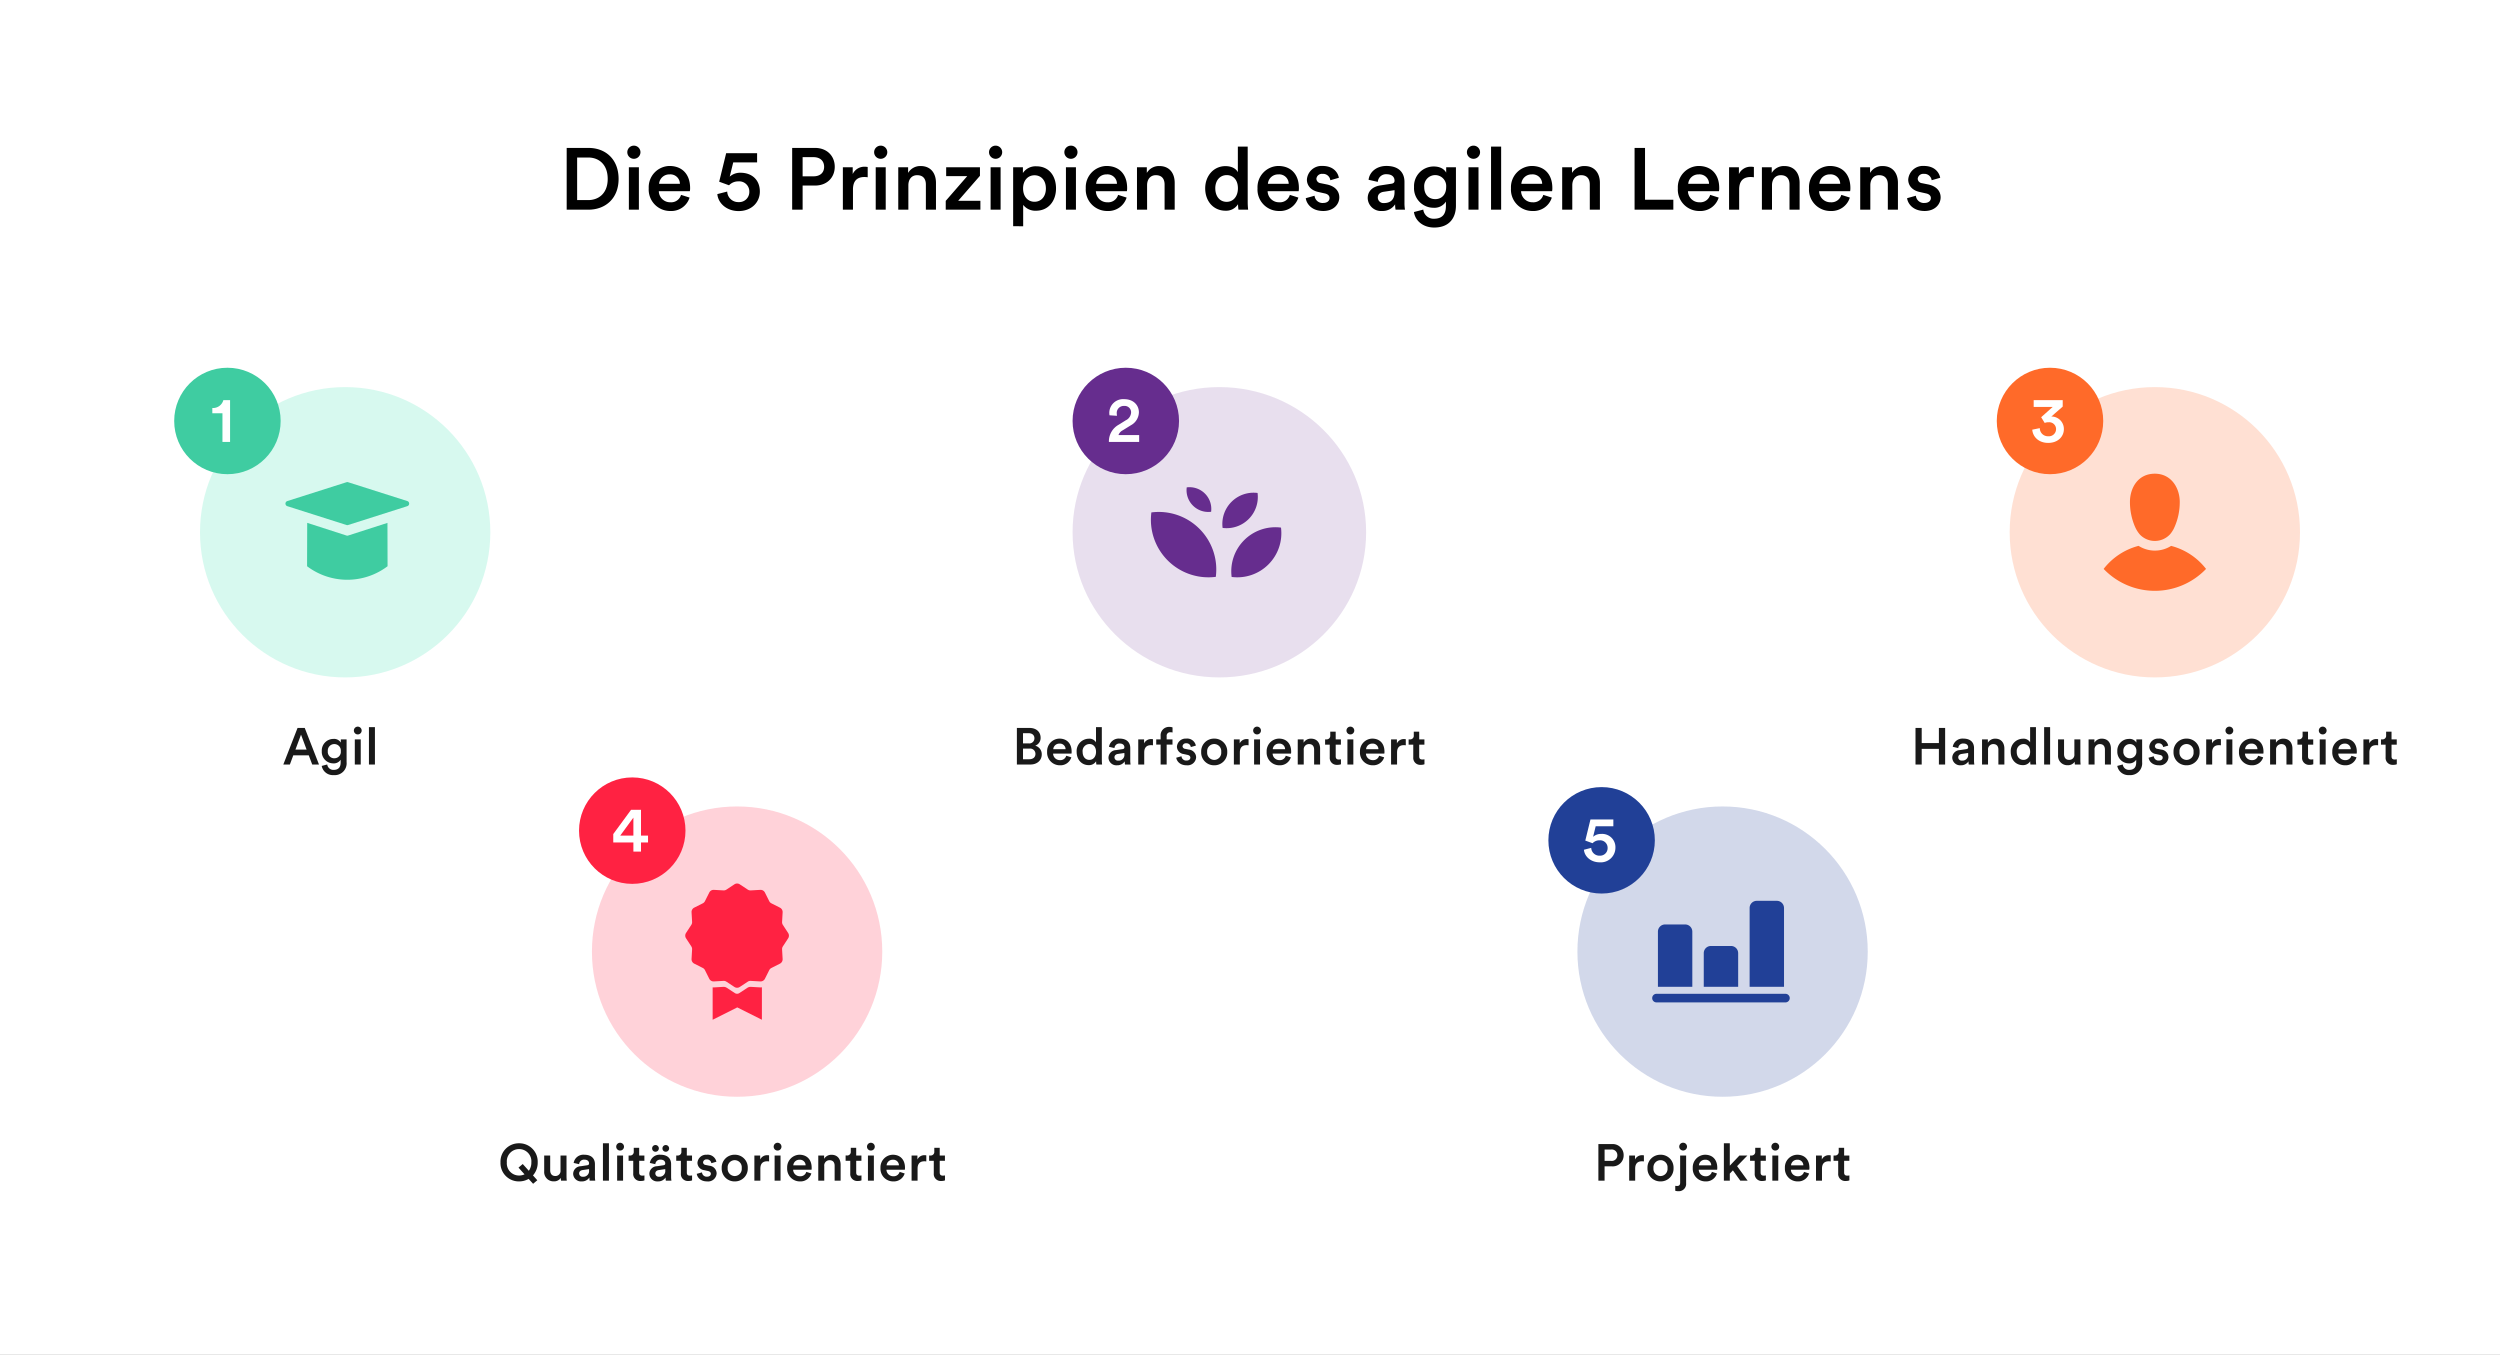 <svg xmlns="http://www.w3.org/2000/svg" xmlns:xlink="http://www.w3.org/1999/xlink" width="775" height="420" viewBox="0 0 775 420">
  <rect x="0" y="0" width="775" height="420" fill="#333333" stroke="none"/>
  <defs>
    <clipPath id="clip-path">
      <rect id="Rechteck_6194" data-name="Rechteck 6194" width="32.144" height="42.216" fill="#ff2242"/>
    </clipPath>
    <clipPath id="clip-path-2">
      <rect id="Rechteck_6196" data-name="Rechteck 6196" width="40.439" height="27.938" fill="#662d8e"/>
    </clipPath>
    <clipPath id="clip-path-3">
      <rect id="Rechteck_6195" data-name="Rechteck 6195" width="31.75" height="36.31" transform="translate(0 0)" fill="#ff6a29"/>
    </clipPath>
    <clipPath id="clip-Fünf_Prinzipien_1">
      <rect width="775" height="420"/>
    </clipPath>
  </defs>
  <g id="Fünf_Prinzipien_1" data-name="Fünf Prinzipien – 1" clip-path="url(#clip-Fünf_Prinzipien_1)">
    <rect width="775" height="420" fill="#fff"/>
    <path id="Pfad_7565" data-name="Pfad 7565" d="M50.912,17.03V3.827h3.429c3.321,0,6.048,2.16,6.048,6.642,0,4.428-2.754,6.561-6.075,6.561ZM54.422,20c5.184,0,9.342-3.4,9.342-9.531,0-6.156-4.1-9.612-9.315-9.612H47.672V20Zm15.633,0V6.851H66.95V20ZM66.464,2.234a2.039,2.039,0,0,0,4.077,0,2.039,2.039,0,1,0-4.077,0Zm9.855,9.747a3.157,3.157,0,0,1,3.213-2.916,2.945,2.945,0,0,1,3.24,2.916Zm6.8,3.429a3.172,3.172,0,0,1-3.294,2.3,3.521,3.521,0,0,1-3.591-3.429H85.85a4.639,4.639,0,0,0,.081-1c0-4.158-2.376-6.831-6.426-6.831a6.591,6.591,0,0,0-6.4,6.912,6.639,6.639,0,0,0,6.723,7.047,5.923,5.923,0,0,0,5.94-4.158Zm11.259-.243c.216,2.754,2.808,5.265,6.588,5.265,4.05,0,6.588-2.754,6.588-6.048,0-3.672-2.511-5.832-5.994-5.832a4.851,4.851,0,0,0-3.348,1.215L99.3,5.339h7.4V2.5H97.109l-2.16,8.829L98,12.44a3.9,3.9,0,0,1,2.916-1.215,3.135,3.135,0,0,1,3.375,3.24,3.142,3.142,0,0,1-3.321,3.186,3.411,3.411,0,0,1-3.537-3.267Zm26.433-5.508V3.719h3.375c2.052,0,3.294,1.161,3.294,3,0,1.809-1.242,2.943-3.294,2.943Zm3.861,2.862c3.672,0,6.1-2.457,6.1-5.832,0-3.348-2.43-5.832-6.1-5.832h-7.1V20h3.24V12.521ZM140.984,6.77a4.485,4.485,0,0,0-.837-.081,3.977,3.977,0,0,0-3.807,2.268V6.851h-3.051V20h3.132V13.736c0-2.457,1.107-3.861,3.537-3.861a6.835,6.835,0,0,1,1.026.081ZM146.573,20V6.851h-3.1V20ZM142.982,2.234a2.039,2.039,0,0,0,4.077,0,2.039,2.039,0,1,0-4.077,0Zm10.611,10.179c0-1.728.945-3.105,2.727-3.105,1.971,0,2.7,1.3,2.7,2.916V20h3.132V11.684c0-2.889-1.539-5.211-4.752-5.211a4.366,4.366,0,0,0-3.888,2.133V6.851h-3.051V20h3.132ZM175.922,20V17.246h-6.885l6.75-7.749V6.851H165.311V9.6h6.534l-6.669,7.668V20Zm6.264,0V6.851h-3.1V20ZM178.6,2.234a2.039,2.039,0,0,0,4.077,0,2.039,2.039,0,1,0-4.077,0Zm10.584,22.9V18.515a4.752,4.752,0,0,0,4,1.809c3.78,0,6.183-2.97,6.183-6.912,0-3.888-2.187-6.858-6.075-6.858A4.722,4.722,0,0,0,189.1,8.633V6.851h-3.024V25.13Zm7.047-11.718c0,2.511-1.458,4.131-3.537,4.131-2.052,0-3.537-1.62-3.537-4.131,0-2.457,1.485-4.077,3.537-4.077C194.795,9.335,196.226,10.955,196.226,13.412ZM205.541,20V6.851h-3.1V20ZM201.95,2.234a2.039,2.039,0,0,0,4.077,0,2.039,2.039,0,1,0-4.077,0Zm9.855,9.747a3.157,3.157,0,0,1,3.213-2.916,2.945,2.945,0,0,1,3.24,2.916Zm6.8,3.429a3.172,3.172,0,0,1-3.294,2.3,3.521,3.521,0,0,1-3.591-3.429h9.612a4.639,4.639,0,0,0,.081-1c0-4.158-2.376-6.831-6.426-6.831a6.591,6.591,0,0,0-6.4,6.912,6.64,6.64,0,0,0,6.723,7.047,5.923,5.923,0,0,0,5.94-4.158Zm8.991-3c0-1.728.945-3.105,2.727-3.105,1.971,0,2.7,1.3,2.7,2.916V20h3.132V11.684c0-2.889-1.539-5.211-4.752-5.211a4.366,4.366,0,0,0-3.888,2.133V6.851h-3.051V20H227.6Zm21.141.972c0-2.511,1.512-4.1,3.564-4.1s3.456,1.566,3.456,4.077-1.431,4.212-3.483,4.212C250.145,17.57,248.741,15.9,248.741,13.385ZM258.785.452h-3.051V8.39c-.4-.837-1.566-1.89-3.861-1.89-3.7,0-6.264,3.1-6.264,6.885,0,3.969,2.538,6.939,6.318,6.939a4.325,4.325,0,0,0,3.861-2.025,13.153,13.153,0,0,0,.135,1.7h3a21.553,21.553,0,0,1-.135-2.4Zm6.264,11.529a3.157,3.157,0,0,1,3.213-2.916,2.945,2.945,0,0,1,3.24,2.916Zm6.8,3.429a3.172,3.172,0,0,1-3.294,2.3,3.52,3.52,0,0,1-3.591-3.429h9.612a4.641,4.641,0,0,0,.081-1c0-4.158-2.376-6.831-6.426-6.831a6.591,6.591,0,0,0-6.4,6.912,6.639,6.639,0,0,0,6.723,7.047,5.923,5.923,0,0,0,5.94-4.158Zm4.941,1.026c.162,1.485,1.62,3.969,5.427,3.969,3.348,0,4.968-2.214,4.968-4.212,0-1.944-1.3-3.456-3.78-4l-2-.405a1.444,1.444,0,0,1-1.323-1.377,1.71,1.71,0,0,1,1.89-1.512,2.259,2.259,0,0,1,2.43,1.971l2.646-.756c-.216-1.3-1.4-3.672-5.076-3.672a4.559,4.559,0,0,0-4.833,4.239c0,1.809,1.215,3.321,3.537,3.834l1.944.432c1.053.216,1.539.756,1.539,1.458,0,.81-.675,1.512-1.971,1.512a2.462,2.462,0,0,1-2.673-2.241Zm19.2,0a4.124,4.124,0,0,0,4.455,3.969,4.589,4.589,0,0,0,4.05-2.079A7.313,7.313,0,0,0,304.631,20h2.916a11.925,11.925,0,0,1-.162-2.106V11.36c0-2.619-1.539-4.914-5.589-4.914-3.24,0-5.292,2.025-5.535,4.293l2.862.648a2.533,2.533,0,0,1,2.7-2.376c1.728,0,2.484.891,2.484,2,0,.459-.216.837-.972.945l-3.375.513C297.719,12.791,295.991,14.087,295.991,16.436Zm5.049,1.512a1.738,1.738,0,0,1-1.917-1.7c0-1.08.783-1.62,1.755-1.782l3.429-.513v.594C304.307,17.111,302.795,17.948,301.04,17.948Zm9.288,2.781c.351,2.646,2.781,4.806,6.264,4.806,4.941,0,6.75-3.267,6.75-6.777V6.851h-3.024V8.525c-.567-1.08-1.836-1.917-3.888-1.917a6.093,6.093,0,0,0-6.075,6.4,6.049,6.049,0,0,0,6.075,6.4,4.2,4.2,0,0,0,3.807-1.917v1.377c0,2.673-1.242,3.942-3.726,3.942a3.2,3.2,0,0,1-3.294-2.835Zm6.615-4c-2.052,0-3.429-1.431-3.429-3.726a3.414,3.414,0,1,1,6.8,0C320.318,15.275,318.941,16.733,316.943,16.733ZM330.335,20V6.851H327.23V20ZM326.744,2.234a2.039,2.039,0,0,0,4.077,0,2.039,2.039,0,1,0-4.077,0ZM337.355,20V.452h-3.132V20Zm6.264-8.019a3.157,3.157,0,0,1,3.213-2.916,2.945,2.945,0,0,1,3.24,2.916Zm6.8,3.429a3.172,3.172,0,0,1-3.294,2.3,3.52,3.52,0,0,1-3.591-3.429h9.612a4.641,4.641,0,0,0,.081-1c0-4.158-2.376-6.831-6.426-6.831a6.591,6.591,0,0,0-6.4,6.912,6.639,6.639,0,0,0,6.723,7.047,5.923,5.923,0,0,0,5.94-4.158Zm8.991-3c0-1.728.945-3.105,2.727-3.105,1.971,0,2.7,1.3,2.7,2.916V20h3.132V11.684c0-2.889-1.539-5.211-4.752-5.211a4.366,4.366,0,0,0-3.888,2.133V6.851h-3.051V20h3.132ZM390.734,20V16.922h-8.775V.857h-3.24V20Zm4.617-8.019a3.157,3.157,0,0,1,3.213-2.916,2.945,2.945,0,0,1,3.24,2.916Zm6.8,3.429a3.172,3.172,0,0,1-3.294,2.3,3.52,3.52,0,0,1-3.591-3.429h9.612a4.641,4.641,0,0,0,.081-1c0-4.158-2.376-6.831-6.426-6.831a6.591,6.591,0,0,0-6.4,6.912,6.639,6.639,0,0,0,6.723,7.047,5.923,5.923,0,0,0,5.94-4.158Zm13.554-8.64a4.485,4.485,0,0,0-.837-.081,3.977,3.977,0,0,0-3.807,2.268V6.851h-3.051V20h3.132V13.736c0-2.457,1.107-3.861,3.537-3.861a6.835,6.835,0,0,1,1.026.081Zm5.616,5.643c0-1.728.945-3.105,2.727-3.105,1.971,0,2.7,1.3,2.7,2.916V20h3.132V11.684c0-2.889-1.539-5.211-4.752-5.211a4.366,4.366,0,0,0-3.888,2.133V6.851h-3.051V20h3.132Zm14.688-.432a3.157,3.157,0,0,1,3.213-2.916,2.945,2.945,0,0,1,3.24,2.916Zm6.8,3.429a3.172,3.172,0,0,1-3.294,2.3,3.52,3.52,0,0,1-3.591-3.429h9.612a4.641,4.641,0,0,0,.081-1c0-4.158-2.376-6.831-6.426-6.831a6.591,6.591,0,0,0-6.4,6.912,6.639,6.639,0,0,0,6.723,7.047,5.923,5.923,0,0,0,5.94-4.158Zm8.991-3c0-1.728.945-3.105,2.727-3.105,1.971,0,2.7,1.3,2.7,2.916V20h3.132V11.684c0-2.889-1.539-5.211-4.752-5.211a4.366,4.366,0,0,0-3.888,2.133V6.851h-3.051V20h3.132ZM463.2,16.436c.162,1.485,1.62,3.969,5.427,3.969,3.348,0,4.968-2.214,4.968-4.212,0-1.944-1.3-3.456-3.78-4l-2-.405a1.444,1.444,0,0,1-1.323-1.377,1.71,1.71,0,0,1,1.89-1.512,2.259,2.259,0,0,1,2.43,1.971l2.646-.756c-.216-1.3-1.4-3.672-5.076-3.672a4.559,4.559,0,0,0-4.833,4.239c0,1.809,1.215,3.321,3.537,3.834l1.944.432c1.053.216,1.539.756,1.539,1.458,0,.81-.675,1.512-1.971,1.512a2.462,2.462,0,0,1-2.673-2.241Z" transform="translate(128 45)"/>
    <circle id="Ellipse_5778" data-name="Ellipse 5778" cx="45" cy="45" r="45" transform="translate(489 250)" fill="#214097" opacity="0.2"/>
    <path id="Pfad_7569" data-name="Pfad 7569" d="M-36.576-6.128v-3.52h2a1.733,1.733,0,0,1,1.952,1.776,1.718,1.718,0,0,1-1.952,1.744Zm2.288,1.7a3.379,3.379,0,0,0,3.616-3.456,3.388,3.388,0,0,0-3.616-3.456H-38.5V0h1.92V-4.432Zm9.9-3.408a2.658,2.658,0,0,0-.5-.048,2.357,2.357,0,0,0-2.256,1.344V-7.792h-1.808V0h1.856V-3.712c0-1.456.656-2.288,2.1-2.288a4.05,4.05,0,0,1,.608.048Zm5.136,6.416A2.236,2.236,0,0,1-21.424-3.9a2.207,2.207,0,0,1,2.176-2.448A2.2,2.2,0,0,1-17.072-3.9,2.218,2.218,0,0,1-19.248-1.424Zm0-6.608A3.961,3.961,0,0,0-23.28-3.9,3.965,3.965,0,0,0-19.248.24,3.969,3.969,0,0,0-15.2-3.9,3.964,3.964,0,0,0-19.248-8.032Zm6.1,8.672c0,.64-.256,1.008-.96,1.008a3.813,3.813,0,0,1-.56-.048V3.136a3.115,3.115,0,0,0,1.056.144A2.275,2.275,0,0,0-11.3.784V-7.792h-1.856Zm-.288-11.184a1.209,1.209,0,0,0,1.2,1.2,1.212,1.212,0,0,0,1.216-1.2A1.215,1.215,0,0,0-12.24-11.76,1.212,1.212,0,0,0-13.44-10.544Zm6.1,5.792A1.871,1.871,0,0,1-5.44-6.48,1.745,1.745,0,0,1-3.52-4.752ZM-3.312-2.72A1.88,1.88,0,0,1-5.264-1.36,2.086,2.086,0,0,1-7.392-3.392h5.7a2.749,2.749,0,0,0,.048-.592c0-2.464-1.408-4.048-3.808-4.048a3.906,3.906,0,0,0-3.792,4.1A3.935,3.935,0,0,0-5.264.24a3.51,3.51,0,0,0,3.52-2.464ZM7.7-7.792H5.232L2.24-4.64v-6.944H.4V0H2.24V-2.176L3.2-3.184,5.488,0H7.76L4.5-4.5Zm4.1-2.384h-1.68v1.168a1.105,1.105,0,0,1-1.2,1.216h-.4v1.648h1.44v3.92A2.148,2.148,0,0,0,12.288.1,2.92,2.92,0,0,0,13.424-.08V-1.616a3.963,3.963,0,0,1-.64.064c-.688,0-.992-.288-.992-.976V-6.144h1.616V-7.792H11.792ZM17.264,0V-7.792h-1.84V0ZM15.136-10.528a1.2,1.2,0,0,0,1.2,1.2,1.2,1.2,0,0,0,1.216-1.2,1.215,1.215,0,0,0-1.216-1.216A1.212,1.212,0,0,0,15.136-10.528Zm6.08,5.776a1.871,1.871,0,0,1,1.9-1.728,1.745,1.745,0,0,1,1.92,1.728ZM25.248-2.72A1.88,1.88,0,0,1,23.3-1.36a2.086,2.086,0,0,1-2.128-2.032h5.7a2.749,2.749,0,0,0,.048-.592c0-2.464-1.408-4.048-3.808-4.048a3.906,3.906,0,0,0-3.792,4.1A3.935,3.935,0,0,0,23.3.24a3.51,3.51,0,0,0,3.52-2.464ZM33.52-7.84a2.658,2.658,0,0,0-.5-.048,2.357,2.357,0,0,0-2.256,1.344V-7.792H28.96V0h1.856V-3.712c0-1.456.656-2.288,2.1-2.288a4.05,4.05,0,0,1,.608.048Zm4.16-2.336H36v1.168a1.105,1.105,0,0,1-1.2,1.216h-.4v1.648h1.44v3.92A2.148,2.148,0,0,0,38.176.1,2.92,2.92,0,0,0,39.312-.08V-1.616a3.962,3.962,0,0,1-.64.064c-.688,0-.992-.288-.992-.976V-6.144H39.3V-7.792H37.68Z" transform="translate(534 366)" fill="#191919"/>
    <g id="Gruppe_17861" data-name="Gruppe 17861" transform="translate(-90.527 -8.662)">
      <path id="Pfad_7490" data-name="Pfad 7490" d="M30.046,32.058v17.1H19.386v-17.1a2.223,2.223,0,0,1,2.221-2.221h6.218a2.221,2.221,0,0,1,2.221,2.221" transform="translate(585.098 265.406)" fill="#214097"/>
      <path id="Pfad_7491" data-name="Pfad 7491" d="M43.473,38.359V48.79H32.807V38.359a2.223,2.223,0,0,1,2.221-2.221h6.218a2.221,2.221,0,0,1,2.226,2.216Z" transform="translate(585.885 265.775)" fill="#214097"/>
      <path id="Pfad_7492" data-name="Pfad 7492" d="M56.9,25.137V49.566H46.238V25.137a2.223,2.223,0,0,1,2.221-2.22h6.216a2.223,2.223,0,0,1,2.221,2.22Z" transform="translate(586.673 265)" fill="#214097"/>
      <path id="Pfad_7493" data-name="Pfad 7493" d="M59.015,52.811H19.041a1.333,1.333,0,0,1,0-2.666H59.015a1.333,1.333,0,0,1,0,2.666" transform="translate(585 266.597)" fill="#214097"/>
    </g>
    <circle id="Ellipse_5794" data-name="Ellipse 5794" cx="16.5" cy="16.5" r="16.5" transform="translate(480 244)" fill="#214097"/>
    <path id="Pfad_7574" data-name="Pfad 7574" d="M-4.98-3.58C-4.82-1.54-2.9.32-.1.32A4.53,4.53,0,0,0,4.78-4.16,4.115,4.115,0,0,0,.34-8.48a3.593,3.593,0,0,0-2.48.9l.8-3.28H4.14v-2.1h-7.1l-1.6,6.54,2.26.82A2.888,2.888,0,0,1-.14-6.5a2.322,2.322,0,0,1,2.5,2.4A2.327,2.327,0,0,1-.1-1.74,2.527,2.527,0,0,1-2.72-4.16Z" transform="translate(496 267)" fill="#fff"/>
    <circle id="Ellipse_5778-2" data-name="Ellipse 5778" cx="45" cy="45" r="45" transform="translate(183.5 250)" fill="#ff2242" opacity="0.2"/>
    <path id="Pfad_7568" data-name="Pfad 7568" d="M-68.848-5.68A5.683,5.683,0,0,0-63.088.24a5.932,5.932,0,0,0,2.96-.784l1.392,1.52,1.3-1.1-1.344-1.5A5.924,5.924,0,0,0-57.312-5.68a5.691,5.691,0,0,0-5.776-5.9A5.679,5.679,0,0,0-68.848-5.68Zm1.968,0a3.78,3.78,0,0,1,3.792-4.1,3.783,3.783,0,0,1,3.808,4.1,4.335,4.335,0,0,1-.784,2.624l-1.888-2.1-1.312,1.12,1.872,2.08a3.9,3.9,0,0,1-1.7.368A3.78,3.78,0,0,1-66.88-5.68ZM-50.144-.864A5.8,5.8,0,0,0-50.08,0H-48.3a12.684,12.684,0,0,1-.08-1.424V-7.792H-50.24v4.608A1.561,1.561,0,0,1-51.872-1.44c-1.12,0-1.568-.816-1.568-1.776V-7.792H-55.3V-2.88a2.881,2.881,0,0,0,2.944,3.1A2.492,2.492,0,0,0-50.144-.864Zm3.824-1.248A2.444,2.444,0,0,0-43.68.24a2.719,2.719,0,0,0,2.4-1.232A4.332,4.332,0,0,0-41.2,0h1.728a7.067,7.067,0,0,1-.1-1.248V-5.12c0-1.552-.912-2.912-3.312-2.912a3.052,3.052,0,0,0-3.28,2.544l1.7.384a1.5,1.5,0,0,1,1.6-1.408c1.024,0,1.472.528,1.472,1.184,0,.272-.128.5-.576.56l-2,.3A2.4,2.4,0,0,0-46.32-2.112Zm2.992.9a1.03,1.03,0,0,1-1.136-1.008c0-.64.464-.96,1.04-1.056l2.032-.3v.352A1.773,1.773,0,0,1-43.328-1.216ZM-35.232,0V-11.584h-1.856V0Zm4.384,0V-7.792h-1.84V0Zm-2.128-10.528a1.2,1.2,0,0,0,1.2,1.2,1.2,1.2,0,0,0,1.216-1.2,1.215,1.215,0,0,0-1.216-1.216A1.212,1.212,0,0,0-32.976-10.528Zm7.12.352h-1.68v1.168a1.105,1.105,0,0,1-1.2,1.216h-.4v1.648h1.44v3.92A2.148,2.148,0,0,0-25.36.1,2.92,2.92,0,0,0-24.224-.08V-1.616a3.963,3.963,0,0,1-.64.064c-.688,0-.992-.288-.992-.976V-6.144h1.616V-7.792h-1.616ZM-22.7-2.112A2.444,2.444,0,0,0-20.064.24a2.719,2.719,0,0,0,2.4-1.232,4.332,4.332,0,0,0,.08.992h1.728a7.067,7.067,0,0,1-.1-1.248V-5.12c0-1.552-.912-2.912-3.312-2.912a3.052,3.052,0,0,0-3.28,2.544l1.7.384a1.5,1.5,0,0,1,1.6-1.408c1.024,0,1.472.528,1.472,1.184,0,.272-.128.5-.576.56l-2,.3A2.4,2.4,0,0,0-22.7-2.112Zm2.992.9a1.03,1.03,0,0,1-1.136-1.008c0-.64.464-.96,1.04-1.056l2.032-.3v.352A1.773,1.773,0,0,1-19.712-1.216ZM-21.84-10a1.015,1.015,0,0,0,1.024,1.04A1.032,1.032,0,0,0-19.76-10a1.042,1.042,0,0,0-1.056-1.04A1.024,1.024,0,0,0-21.84-10Zm3.2,0a1.015,1.015,0,0,0,1.024,1.04A1.028,1.028,0,0,0-16.576-10a1.038,1.038,0,0,0-1.04-1.04A1.024,1.024,0,0,0-18.64-10Zm7.552-.176h-1.68v1.168a1.105,1.105,0,0,1-1.2,1.216h-.4v1.648h1.44v3.92A2.148,2.148,0,0,0-10.592.1,2.92,2.92,0,0,0-9.456-.08V-1.616a3.963,3.963,0,0,1-.64.064c-.688,0-.992-.288-.992-.976V-6.144h1.616V-7.792h-1.616ZM-8-2.112c.1.88.96,2.352,3.216,2.352a2.648,2.648,0,0,0,2.944-2.5A2.452,2.452,0,0,0-4.08-4.624l-1.184-.24a.856.856,0,0,1-.784-.816,1.013,1.013,0,0,1,1.12-.9,1.339,1.339,0,0,1,1.44,1.168l1.568-.448A2.75,2.75,0,0,0-4.928-8.032,2.7,2.7,0,0,0-7.792-5.52,2.354,2.354,0,0,0-5.7-3.248l1.152.256c.624.128.912.448.912.864,0,.48-.4.9-1.168.9A1.459,1.459,0,0,1-6.384-2.56Zm11.76.688A2.236,2.236,0,0,1,1.584-3.9,2.207,2.207,0,0,1,3.76-6.352,2.2,2.2,0,0,1,5.936-3.9,2.218,2.218,0,0,1,3.76-1.424Zm0-6.608A3.961,3.961,0,0,0-.272-3.9,3.965,3.965,0,0,0,3.76.24,3.969,3.969,0,0,0,7.808-3.9,3.964,3.964,0,0,0,3.76-8.032Zm10.656.192a2.658,2.658,0,0,0-.5-.048,2.357,2.357,0,0,0-2.256,1.344V-7.792H9.856V0h1.856V-3.712c0-1.456.656-2.288,2.1-2.288a4.05,4.05,0,0,1,.608.048ZM17.968,0V-7.792h-1.84V0ZM15.84-10.528a1.2,1.2,0,0,0,1.2,1.2,1.2,1.2,0,0,0,1.216-1.2,1.215,1.215,0,0,0-1.216-1.216A1.212,1.212,0,0,0,15.84-10.528Zm6.08,5.776a1.871,1.871,0,0,1,1.9-1.728,1.745,1.745,0,0,1,1.92,1.728ZM25.952-2.72A1.88,1.88,0,0,1,24-1.36a2.086,2.086,0,0,1-2.128-2.032h5.7a2.749,2.749,0,0,0,.048-.592c0-2.464-1.408-4.048-3.808-4.048a3.906,3.906,0,0,0-3.792,4.1A3.935,3.935,0,0,0,24,.24a3.51,3.51,0,0,0,3.52-2.464ZM31.52-4.5a1.636,1.636,0,0,1,1.616-1.84c1.168,0,1.6.768,1.6,1.728V0h1.856V-4.928c0-1.712-.912-3.088-2.816-3.088a2.587,2.587,0,0,0-2.3,1.264v-1.04H29.664V0H31.52Zm9.9-5.68h-1.68v1.168a1.105,1.105,0,0,1-1.2,1.216h-.4v1.648h1.44v3.92A2.148,2.148,0,0,0,41.92.1,2.92,2.92,0,0,0,43.056-.08V-1.616a3.963,3.963,0,0,1-.64.064c-.688,0-.992-.288-.992-.976V-6.144H43.04V-7.792H41.424ZM46.9,0V-7.792h-1.84V0ZM44.768-10.528a1.2,1.2,0,0,0,1.2,1.2,1.2,1.2,0,0,0,1.216-1.2,1.215,1.215,0,0,0-1.216-1.216A1.212,1.212,0,0,0,44.768-10.528Zm6.08,5.776a1.871,1.871,0,0,1,1.9-1.728,1.745,1.745,0,0,1,1.92,1.728ZM54.88-2.72a1.88,1.88,0,0,1-1.952,1.36A2.086,2.086,0,0,1,50.8-3.392h5.7a2.749,2.749,0,0,0,.048-.592c0-2.464-1.408-4.048-3.808-4.048a3.906,3.906,0,0,0-3.792,4.1A3.935,3.935,0,0,0,52.928.24a3.51,3.51,0,0,0,3.52-2.464Zm8.272-5.12a2.658,2.658,0,0,0-.5-.048A2.357,2.357,0,0,0,60.4-6.544V-7.792H58.592V0h1.856V-3.712c0-1.456.656-2.288,2.1-2.288a4.05,4.05,0,0,1,.608.048Zm4.16-2.336h-1.68v1.168a1.105,1.105,0,0,1-1.2,1.216h-.4v1.648h1.44v3.92A2.148,2.148,0,0,0,67.808.1,2.92,2.92,0,0,0,68.944-.08V-1.616a3.963,3.963,0,0,1-.64.064c-.688,0-.992-.288-.992-.976V-6.144h1.616V-7.792H67.312Z" transform="translate(224 366)" fill="#191919"/>
    <g id="Gruppe_17855" data-name="Gruppe 17855" transform="translate(212.428 273.892)">
      <g id="Gruppe_17854" data-name="Gruppe 17854" transform="translate(0 0)" clip-path="url(#clip-path)">
        <path id="Pfad_7497" data-name="Pfad 7497" d="M9.782,46.931h-.04V36.9a1.216,1.216,0,0,0,.258.025h.072l2.982-.175h.1a1.769,1.769,0,0,1,.975.291l2.5,1.64a1.266,1.266,0,0,0,1.386,0l2.5-1.64a1.77,1.77,0,0,1,.975-.291h.1l2.983.173h.072a1.283,1.283,0,0,0,.364-.052V46.93h-.034l-7.6-3.814Z" transform="translate(-1.25 -4.715)" fill="#ff2242"/>
        <path id="Pfad_7498" data-name="Pfad 7498" d="M16.9.25l2.483,1.639a1.505,1.505,0,0,0,.915.246l2.966-.17A1.51,1.51,0,0,1,24.7,2.8l1.335,2.667a1.512,1.512,0,0,0,.67.673l2.653,1.342a1.522,1.522,0,0,1,.829,1.444l-.17,2.981a1.529,1.529,0,0,0,.246.921l1.63,2.5a1.525,1.525,0,0,1,0,1.667l-1.63,2.5a1.529,1.529,0,0,0-.246.921l.17,2.981a1.52,1.52,0,0,1-.829,1.444l-2.653,1.342a1.515,1.515,0,0,0-.669.671L24.7,29.516a1.509,1.509,0,0,1-1.436.836l-2.966-.17a1.5,1.5,0,0,0-.916.246L16.9,32.066a1.5,1.5,0,0,1-1.658,0l-2.483-1.639a1.5,1.5,0,0,0-.915-.246l-2.966.17a1.51,1.51,0,0,1-1.437-.836L6.106,26.848a1.521,1.521,0,0,0-.669-.674L2.783,24.833a1.523,1.523,0,0,1-.83-1.444l.17-2.981a1.523,1.523,0,0,0-.246-.921l-1.63-2.5a1.525,1.525,0,0,1,0-1.667l1.63-2.5a1.523,1.523,0,0,0,.246-.921l-.17-2.981a1.521,1.521,0,0,1,.83-1.444L5.437,6.139a1.517,1.517,0,0,0,.669-.674L7.443,2.8a1.509,1.509,0,0,1,1.436-.836l2.966.17a1.5,1.5,0,0,0,.916-.246L15.243.248A1.5,1.5,0,0,1,16.9.25" transform="translate(0 0)" fill="#ff2242"/>
      </g>
    </g>
    <circle id="Ellipse_5794-2" data-name="Ellipse 5794" cx="16.5" cy="16.5" r="16.5" transform="translate(179.5 241)" fill="#ff2242"/>
    <path id="Pfad_7572" data-name="Pfad 7572" d="M-5.39-2.84H.85V0H3.21V-2.84H5.39V-4.96H3.21v-8H.13L-5.39-5.44ZM.85-4.96H-3.23L.85-10.54Z" transform="translate(195.5 264)" fill="#fff"/>
    <g id="Gruppe_17869" data-name="Gruppe 17869" transform="translate(62 120)">
      <circle id="Ellipse_5778-3" data-name="Ellipse 5778" cx="45" cy="45" r="45" fill="#d7f9ef"/>
      <g id="Gruppe_17860" data-name="Gruppe 17860" transform="translate(26.493 29.447)">
        <path id="Pfad_7495" data-name="Pfad 7495" d="M39.451,24.845,21.084,30.693a.833.833,0,0,0,0,1.579l18.367,5.846a.79.79,0,0,0,.479,0L58.3,32.271a.833.833,0,0,0,0-1.579L39.932,24.845a.8.8,0,0,0-.481,0" transform="translate(-20.518 -24.808)" fill="#3fcca1"/>
        <path id="Pfad_7496" data-name="Pfad 7496" d="M51.411,49.464a20.657,20.657,0,0,1-24.952,0L26.5,36.016l12.2,3.935a.77.77,0,0,0,.478,0l12.2-3.927Z" transform="translate(-19.76 -23.378)" fill="#3fcca1"/>
      </g>
    </g>
    <path id="Pfad_7566" data-name="Pfad 7566" d="M-5.712,0h2.1L-8.032-11.344h-2.224L-14.672,0h2.032l1.056-2.848h4.8ZM-9.184-9.264l1.728,4.64h-3.456Zm6.416,9.7A3.5,3.5,0,0,0,.944,3.28a3.676,3.676,0,0,0,4-4.016V-7.792H3.152V-6.8a2.422,2.422,0,0,0-2.3-1.136,3.611,3.611,0,0,0-3.6,3.792A3.585,3.585,0,0,0,.848-.352,2.49,2.49,0,0,0,3.1-1.488v.816C3.1.912,2.368,1.664.9,1.664A1.9,1.9,0,0,1-1.056-.016Zm3.92-2.368A1.991,1.991,0,0,1-.88-4.144,2.011,2.011,0,0,1,1.152-6.336a2.005,2.005,0,0,1,2,2.192A1.993,1.993,0,0,1,1.152-1.936ZM9.328,0V-7.792H7.488V0ZM7.2-10.528a1.2,1.2,0,0,0,1.2,1.2,1.2,1.2,0,0,0,1.216-1.2A1.215,1.215,0,0,0,8.4-11.744,1.212,1.212,0,0,0,7.2-10.528ZM13.728,0V-11.584H11.872V0Z" transform="translate(102.5 237)" fill="#191919"/>
    <circle id="Ellipse_5794-3" data-name="Ellipse 5794" cx="16.5" cy="16.5" r="16.5" transform="translate(54 114)" fill="#3fcca1"/>
    <path id="Pfad_7571" data-name="Pfad 7571" d="M2.32,0V-12.96H.24a3.307,3.307,0,0,1-3.42,2.44v1.64H-.04V0Z" transform="translate(69 137)" fill="#fff"/>
    <ellipse id="Ellipse_5778-4" data-name="Ellipse 5778" cx="45.5" cy="45" rx="45.5" ry="45" transform="translate(332.5 120)" fill="#e8dfee"/>
    <path id="Pfad_7567" data-name="Pfad 7567" d="M-62.768-11.344V0h4.192c2.112,0,3.52-1.312,3.52-3.136a2.716,2.716,0,0,0-2.032-2.7,2.526,2.526,0,0,0,1.68-2.448c0-1.776-1.28-3.056-3.456-3.056Zm1.9,4.8V-9.712h1.7c1.168,0,1.84.624,1.84,1.584A1.584,1.584,0,0,1-59.12-6.544Zm0,4.912v-3.3h2.016a1.632,1.632,0,0,1,1.84,1.664c0,1.008-.752,1.632-1.9,1.632Zm9.376-3.12a1.871,1.871,0,0,1,1.9-1.728,1.745,1.745,0,0,1,1.92,1.728Zm4.032,2.032a1.88,1.88,0,0,1-1.952,1.36,2.086,2.086,0,0,1-2.128-2.032h5.7a2.749,2.749,0,0,0,.048-.592c0-2.464-1.408-4.048-3.808-4.048a3.906,3.906,0,0,0-3.792,4.1A3.935,3.935,0,0,0-49.408.24a3.51,3.51,0,0,0,3.52-2.464Zm5.072-1.2a2.174,2.174,0,0,1,2.112-2.432c1.216,0,2.048.928,2.048,2.416s-.848,2.5-2.064,2.5C-41.552-1.44-42.384-2.432-42.384-3.92Zm5.952-7.664H-38.24v4.7A2.377,2.377,0,0,0-40.528-8,3.827,3.827,0,0,0-44.24-3.92c0,2.352,1.5,4.112,3.744,4.112a2.563,2.563,0,0,0,2.288-1.2A7.794,7.794,0,0,0-38.128,0h1.776a12.773,12.773,0,0,1-.08-1.424Zm2.064,9.472A2.444,2.444,0,0,0-31.728.24a2.719,2.719,0,0,0,2.4-1.232,4.332,4.332,0,0,0,.08.992h1.728a7.067,7.067,0,0,1-.1-1.248V-5.12c0-1.552-.912-2.912-3.312-2.912a3.052,3.052,0,0,0-3.28,2.544l1.7.384a1.5,1.5,0,0,1,1.6-1.408c1.024,0,1.472.528,1.472,1.184,0,.272-.128.5-.576.56l-2,.3A2.4,2.4,0,0,0-34.368-2.112Zm2.992.9a1.03,1.03,0,0,1-1.136-1.008c0-.64.464-.96,1.04-1.056l2.032-.3v.352A1.773,1.773,0,0,1-31.376-1.216Zm10.8-6.624a2.658,2.658,0,0,0-.5-.048,2.357,2.357,0,0,0-2.256,1.344V-7.792h-1.808V0h1.856V-3.712c0-1.456.656-2.288,2.1-2.288a4.05,4.05,0,0,1,.608.048ZM-15.184-10a2.38,2.38,0,0,1,.672.08V-11.5a2.635,2.635,0,0,0-.976-.16,2.592,2.592,0,0,0-2.72,2.8v1.072h-1.36v1.616h1.36V0h1.872V-6.176h1.808V-7.792h-1.808V-8.816A1.066,1.066,0,0,1-15.184-10Zm1.824,7.888c.1.88.96,2.352,3.216,2.352A2.648,2.648,0,0,0-7.2-2.256,2.452,2.452,0,0,0-9.44-4.624l-1.184-.24a.856.856,0,0,1-.784-.816,1.013,1.013,0,0,1,1.12-.9,1.339,1.339,0,0,1,1.44,1.168l1.568-.448a2.75,2.75,0,0,0-3.008-2.176A2.7,2.7,0,0,0-13.152-5.52a2.354,2.354,0,0,0,2.1,2.272l1.152.256c.624.128.912.448.912.864,0,.48-.4.9-1.168.9A1.459,1.459,0,0,1-11.744-2.56Zm11.76.688A2.236,2.236,0,0,1-3.776-3.9,2.207,2.207,0,0,1-1.6-6.352,2.2,2.2,0,0,1,.576-3.9,2.218,2.218,0,0,1-1.6-1.424Zm0-6.608A3.961,3.961,0,0,0-5.632-3.9,3.965,3.965,0,0,0-1.6.24,3.969,3.969,0,0,0,2.448-3.9,3.964,3.964,0,0,0-1.6-8.032ZM9.056-7.84a2.658,2.658,0,0,0-.5-.048A2.357,2.357,0,0,0,6.3-6.544V-7.792H4.5V0H6.352V-3.712C6.352-5.168,7.008-6,8.448-6a4.05,4.05,0,0,1,.608.048ZM12.608,0V-7.792h-1.84V0ZM10.48-10.528a1.2,1.2,0,0,0,1.2,1.2,1.2,1.2,0,0,0,1.216-1.2,1.215,1.215,0,0,0-1.216-1.216A1.212,1.212,0,0,0,10.48-10.528Zm6.08,5.776a1.871,1.871,0,0,1,1.9-1.728,1.745,1.745,0,0,1,1.92,1.728ZM20.592-2.72A1.88,1.88,0,0,1,18.64-1.36a2.086,2.086,0,0,1-2.128-2.032h5.7a2.749,2.749,0,0,0,.048-.592c0-2.464-1.408-4.048-3.808-4.048a3.906,3.906,0,0,0-3.792,4.1A3.935,3.935,0,0,0,18.64.24a3.51,3.51,0,0,0,3.52-2.464ZM26.16-4.5a1.636,1.636,0,0,1,1.616-1.84c1.168,0,1.6.768,1.6,1.728V0h1.856V-4.928c0-1.712-.912-3.088-2.816-3.088a2.587,2.587,0,0,0-2.3,1.264v-1.04H24.3V0H26.16Zm9.9-5.68h-1.68v1.168a1.105,1.105,0,0,1-1.2,1.216h-.4v1.648h1.44v3.92A2.148,2.148,0,0,0,36.56.1,2.92,2.92,0,0,0,37.7-.08V-1.616a3.963,3.963,0,0,1-.64.064c-.688,0-.992-.288-.992-.976V-6.144H37.68V-7.792H36.064ZM41.536,0V-7.792H39.7V0ZM39.408-10.528a1.2,1.2,0,0,0,1.2,1.2,1.2,1.2,0,0,0,1.216-1.2,1.215,1.215,0,0,0-1.216-1.216A1.212,1.212,0,0,0,39.408-10.528Zm6.08,5.776a1.871,1.871,0,0,1,1.9-1.728,1.745,1.745,0,0,1,1.92,1.728ZM49.52-2.72a1.88,1.88,0,0,1-1.952,1.36A2.086,2.086,0,0,1,45.44-3.392h5.7a2.749,2.749,0,0,0,.048-.592c0-2.464-1.408-4.048-3.808-4.048a3.906,3.906,0,0,0-3.792,4.1A3.935,3.935,0,0,0,47.568.24a3.51,3.51,0,0,0,3.52-2.464Zm8.272-5.12a2.658,2.658,0,0,0-.5-.048A2.357,2.357,0,0,0,55.04-6.544V-7.792H53.232V0h1.856V-3.712c0-1.456.656-2.288,2.1-2.288a4.05,4.05,0,0,1,.608.048Zm4.16-2.336h-1.68v1.168a1.105,1.105,0,0,1-1.2,1.216h-.4v1.648h1.44v3.92A2.148,2.148,0,0,0,62.448.1,2.92,2.92,0,0,0,63.584-.08V-1.616a3.963,3.963,0,0,1-.64.064c-.688,0-.992-.288-.992-.976V-6.144h1.616V-7.792H61.952Z" transform="translate(378 237)" fill="#191919"/>
    <g id="Gruppe_17874" data-name="Gruppe 17874" transform="translate(356.78 151.031)">
      <g id="Gruppe_17858" data-name="Gruppe 17858" transform="translate(0 0)" clip-path="url(#clip-path-2)">
        <path id="Pfad_7501" data-name="Pfad 7501" d="M15.042,12.9a17.792,17.792,0,0,1,5.076,14.892A17.836,17.836,0,0,1,.147,7.819,17.811,17.811,0,0,1,15.042,12.9" transform="translate(0 0)" fill="#662d8e"/>
        <path id="Pfad_7502" data-name="Pfad 7502" d="M30.31,9.871a9.657,9.657,0,0,1-8.082,2.755A9.681,9.681,0,0,1,33.067,1.787,9.667,9.667,0,0,1,30.31,9.871" transform="translate(0 0)" fill="#662d8e"/>
        <path id="Pfad_7503" data-name="Pfad 7503" d="M16.746,1.979a6.736,6.736,0,0,1,1.922,5.639A6.735,6.735,0,0,1,13.029,5.7,6.741,6.741,0,0,1,11.106.055a6.745,6.745,0,0,1,5.64,1.924" transform="translate(0 0)" fill="#662d8e"/>
        <path id="Pfad_7504" data-name="Pfad 7504" d="M36.436,23.937a13.632,13.632,0,0,1-11.408,3.889,13.663,13.663,0,0,1,15.3-15.3,13.647,13.647,0,0,1-3.892,11.411" transform="translate(0 0)" fill="#662d8e"/>
      </g>
    </g>
    <circle id="Ellipse_5794-4" data-name="Ellipse 5794" cx="16.5" cy="16.5" r="16.5" transform="translate(332.5 114)" fill="#662d8e"/>
    <path id="Pfad_7573" data-name="Pfad 7573" d="M-2.24-8.1c-.02-.22-.06-.46-.06-.66a2.168,2.168,0,0,1,2.26-2.4A1.987,1.987,0,0,1,2.14-9.14,2.851,2.851,0,0,1,.48-6.7L-1.66-5.36A5.886,5.886,0,0,0-4.74,0H4.64V-2.12H-1.78A2.705,2.705,0,0,1-.46-3.6L2.06-5.16a4.7,4.7,0,0,0,2.5-4.02c0-2.22-1.7-4.08-4.56-4.08A4.285,4.285,0,0,0-4.62-9a6.921,6.921,0,0,0,.06.74Z" transform="translate(348.5 137)" fill="#fff"/>
    <circle id="Ellipse_5778-5" data-name="Ellipse 5778" cx="45" cy="45" r="45" transform="translate(623 120)" fill="#ffe0d3"/>
    <path id="Pfad_7570" data-name="Pfad 7570" d="M-65.008,0V-11.344h-1.936v4.688h-5.328v-4.688h-1.92V0h1.92V-4.848h5.328V0ZM-62.8-2.112A2.444,2.444,0,0,0-60.16.24a2.719,2.719,0,0,0,2.4-1.232A4.332,4.332,0,0,0-57.68,0h1.728a7.067,7.067,0,0,1-.1-1.248V-5.12c0-1.552-.912-2.912-3.312-2.912a3.052,3.052,0,0,0-3.28,2.544l1.7.384a1.5,1.5,0,0,1,1.6-1.408c1.024,0,1.472.528,1.472,1.184,0,.272-.128.5-.576.56l-2,.3A2.4,2.4,0,0,0-62.8-2.112Zm2.992.9a1.03,1.03,0,0,1-1.136-1.008c0-.64.464-.96,1.04-1.056l2.032-.3v.352A1.773,1.773,0,0,1-59.808-1.216Zm8.1-3.28A1.636,1.636,0,0,1-50.1-6.336c1.168,0,1.6.768,1.6,1.728V0h1.856V-4.928c0-1.712-.912-3.088-2.816-3.088a2.587,2.587,0,0,0-2.3,1.264v-1.04h-1.808V0h1.856Zm8.9.576A2.174,2.174,0,0,1-40.7-6.352c1.216,0,2.048.928,2.048,2.416s-.848,2.5-2.064,2.5C-41.984-1.44-42.816-2.432-42.816-3.92Zm5.952-7.664h-1.808v4.7A2.377,2.377,0,0,0-40.96-8a3.827,3.827,0,0,0-3.712,4.08c0,2.352,1.5,4.112,3.744,4.112a2.563,2.563,0,0,0,2.288-1.2A7.794,7.794,0,0,0-38.56,0h1.776a12.774,12.774,0,0,1-.08-1.424ZM-32.464,0V-11.584H-34.32V0Zm7.616-.864A5.8,5.8,0,0,0-24.784,0h1.776a12.684,12.684,0,0,1-.08-1.424V-7.792h-1.856v4.608A1.561,1.561,0,0,1-26.576-1.44c-1.12,0-1.568-.816-1.568-1.776V-7.792H-30V-2.88a2.881,2.881,0,0,0,2.944,3.1A2.492,2.492,0,0,0-24.848-.864Zm6.16-3.632a1.636,1.636,0,0,1,1.616-1.84c1.168,0,1.6.768,1.6,1.728V0h1.856V-4.928c0-1.712-.912-3.088-2.816-3.088a2.587,2.587,0,0,0-2.3,1.264v-1.04h-1.808V0h1.856Zm7.04,4.928A3.5,3.5,0,0,0-7.936,3.28a3.676,3.676,0,0,0,4-4.016V-7.792H-5.728V-6.8a2.422,2.422,0,0,0-2.3-1.136,3.611,3.611,0,0,0-3.6,3.792,3.585,3.585,0,0,0,3.6,3.792A2.49,2.49,0,0,0-5.776-1.488v.816c0,1.584-.736,2.336-2.208,2.336A1.9,1.9,0,0,1-9.936-.016Zm3.92-2.368A1.991,1.991,0,0,1-9.76-4.144,2.011,2.011,0,0,1-7.728-6.336a2.005,2.005,0,0,1,2,2.192A1.993,1.993,0,0,1-7.728-1.936Zm5.792-.176c.1.88.96,2.352,3.216,2.352a2.648,2.648,0,0,0,2.944-2.5,2.452,2.452,0,0,0-2.24-2.368L.8-4.864A.856.856,0,0,1,.016-5.68a1.013,1.013,0,0,1,1.12-.9,1.339,1.339,0,0,1,1.44,1.168l1.568-.448A2.75,2.75,0,0,0,1.136-8.032,2.7,2.7,0,0,0-1.728-5.52a2.354,2.354,0,0,0,2.1,2.272l1.152.256c.624.128.912.448.912.864,0,.48-.4.9-1.168.9A1.459,1.459,0,0,1-.32-2.56Zm11.76.688A2.236,2.236,0,0,1,7.648-3.9,2.207,2.207,0,0,1,9.824-6.352,2.2,2.2,0,0,1,12-3.9,2.218,2.218,0,0,1,9.824-1.424Zm0-6.608A3.961,3.961,0,0,0,5.792-3.9,3.965,3.965,0,0,0,9.824.24,3.969,3.969,0,0,0,13.872-3.9,3.964,3.964,0,0,0,9.824-8.032ZM20.48-7.84a2.658,2.658,0,0,0-.5-.048,2.357,2.357,0,0,0-2.256,1.344V-7.792H15.92V0h1.856V-3.712c0-1.456.656-2.288,2.1-2.288a4.05,4.05,0,0,1,.608.048ZM24.032,0V-7.792h-1.84V0ZM21.9-10.528a1.2,1.2,0,0,0,1.2,1.2,1.2,1.2,0,0,0,1.216-1.2A1.215,1.215,0,0,0,23.1-11.744,1.212,1.212,0,0,0,21.9-10.528Zm6.08,5.776a1.871,1.871,0,0,1,1.9-1.728,1.745,1.745,0,0,1,1.92,1.728ZM32.016-2.72a1.88,1.88,0,0,1-1.952,1.36,2.086,2.086,0,0,1-2.128-2.032h5.7a2.749,2.749,0,0,0,.048-.592c0-2.464-1.408-4.048-3.808-4.048a3.906,3.906,0,0,0-3.792,4.1A3.935,3.935,0,0,0,30.064.24a3.51,3.51,0,0,0,3.52-2.464ZM37.584-4.5A1.636,1.636,0,0,1,39.2-6.336c1.168,0,1.6.768,1.6,1.728V0h1.856V-4.928c0-1.712-.912-3.088-2.816-3.088a2.587,2.587,0,0,0-2.3,1.264v-1.04H35.728V0h1.856Zm9.9-5.68h-1.68v1.168a1.105,1.105,0,0,1-1.2,1.216h-.4v1.648h1.44v3.92A2.148,2.148,0,0,0,47.984.1,2.92,2.92,0,0,0,49.12-.08V-1.616a3.963,3.963,0,0,1-.64.064c-.688,0-.992-.288-.992-.976V-6.144H49.1V-7.792H47.488ZM52.96,0V-7.792H51.12V0ZM50.832-10.528a1.2,1.2,0,0,0,1.2,1.2,1.2,1.2,0,0,0,1.216-1.2,1.215,1.215,0,0,0-1.216-1.216A1.212,1.212,0,0,0,50.832-10.528Zm6.08,5.776a1.871,1.871,0,0,1,1.9-1.728,1.745,1.745,0,0,1,1.92,1.728ZM60.944-2.72a1.88,1.88,0,0,1-1.952,1.36,2.086,2.086,0,0,1-2.128-2.032h5.7a2.749,2.749,0,0,0,.048-.592c0-2.464-1.408-4.048-3.808-4.048a3.906,3.906,0,0,0-3.792,4.1A3.935,3.935,0,0,0,58.992.24a3.51,3.51,0,0,0,3.52-2.464Zm8.272-5.12a2.657,2.657,0,0,0-.5-.048,2.357,2.357,0,0,0-2.256,1.344V-7.792H64.656V0h1.856V-3.712c0-1.456.656-2.288,2.1-2.288a4.05,4.05,0,0,1,.608.048Zm4.16-2.336H71.7v1.168a1.105,1.105,0,0,1-1.2,1.216h-.4v1.648h1.44v3.92A2.148,2.148,0,0,0,73.872.1,2.92,2.92,0,0,0,75.008-.08V-1.616a3.963,3.963,0,0,1-.64.064c-.688,0-.992-.288-.992-.976V-6.144h1.616V-7.792H73.376Z" transform="translate(668 237)" fill="#191919"/>
    <g id="Gruppe_17856" data-name="Gruppe 17856" transform="translate(652.125 146.845)" clip-path="url(#clip-path-3)">
      <path id="Pfad_7499" data-name="Pfad 7499" d="M9.7,16.39A19.458,19.458,0,0,1,8.16,8.73C8.16,4.55,10.55,0,15.87,0c5.18,0,7.73,4.55,7.73,8.73a19.041,19.041,0,0,1-1.8,8.2c-.03.06-.06.13-.09.19a5.147,5.147,0,0,1-.33.56.974.974,0,0,1-.15.24,7.218,7.218,0,0,1-.56.77,3.076,3.076,0,0,1-.25.27,6.417,6.417,0,0,1-9.03.06c-.05-.05-.1-.1-.15-.16a6.364,6.364,0,0,1-.46-.57c0-.01-.01-.02-.02-.03a8.984,8.984,0,0,1-.92-1.57.355.355,0,0,1-.04-.09,1.024,1.024,0,0,0-.1-.21" fill="#ff6a29"/>
      <path id="Pfad_7500" data-name="Pfad 7500" d="M31.75,29.52a21.945,21.945,0,0,1-31.58.17L0,29.52a20.133,20.133,0,0,1,10.83-7.15,9.429,9.429,0,0,0,4.6,1.46c.15.01.3.01.45.01a9.387,9.387,0,0,0,5.04-1.46,20.026,20.026,0,0,1,10.83,7.14" fill="#ff6a29"/>
    </g>
    <circle id="Ellipse_5794-5" data-name="Ellipse 5794" cx="16.5" cy="16.5" r="16.5" transform="translate(619 114)" fill="#ff6a29"/>
    <path id="Pfad_7575" data-name="Pfad 7575" d="M-1.14-5.88A2.829,2.829,0,0,1,.08-6.1a2.124,2.124,0,0,1,2.3,2.14A2.231,2.231,0,0,1-.08-1.76,2.51,2.51,0,0,1-2.66-4.28L-5-3.8C-4.84-1.64-3.06.3-.06.3,3.02.3,4.8-1.72,4.8-3.94A3.855,3.855,0,0,0,.92-7.88l3.52-3.08v-2h-9v2.1h5.9l-3.58,3.2Z" transform="translate(635 137)" fill="#fff"/>
  </g>
</svg>
